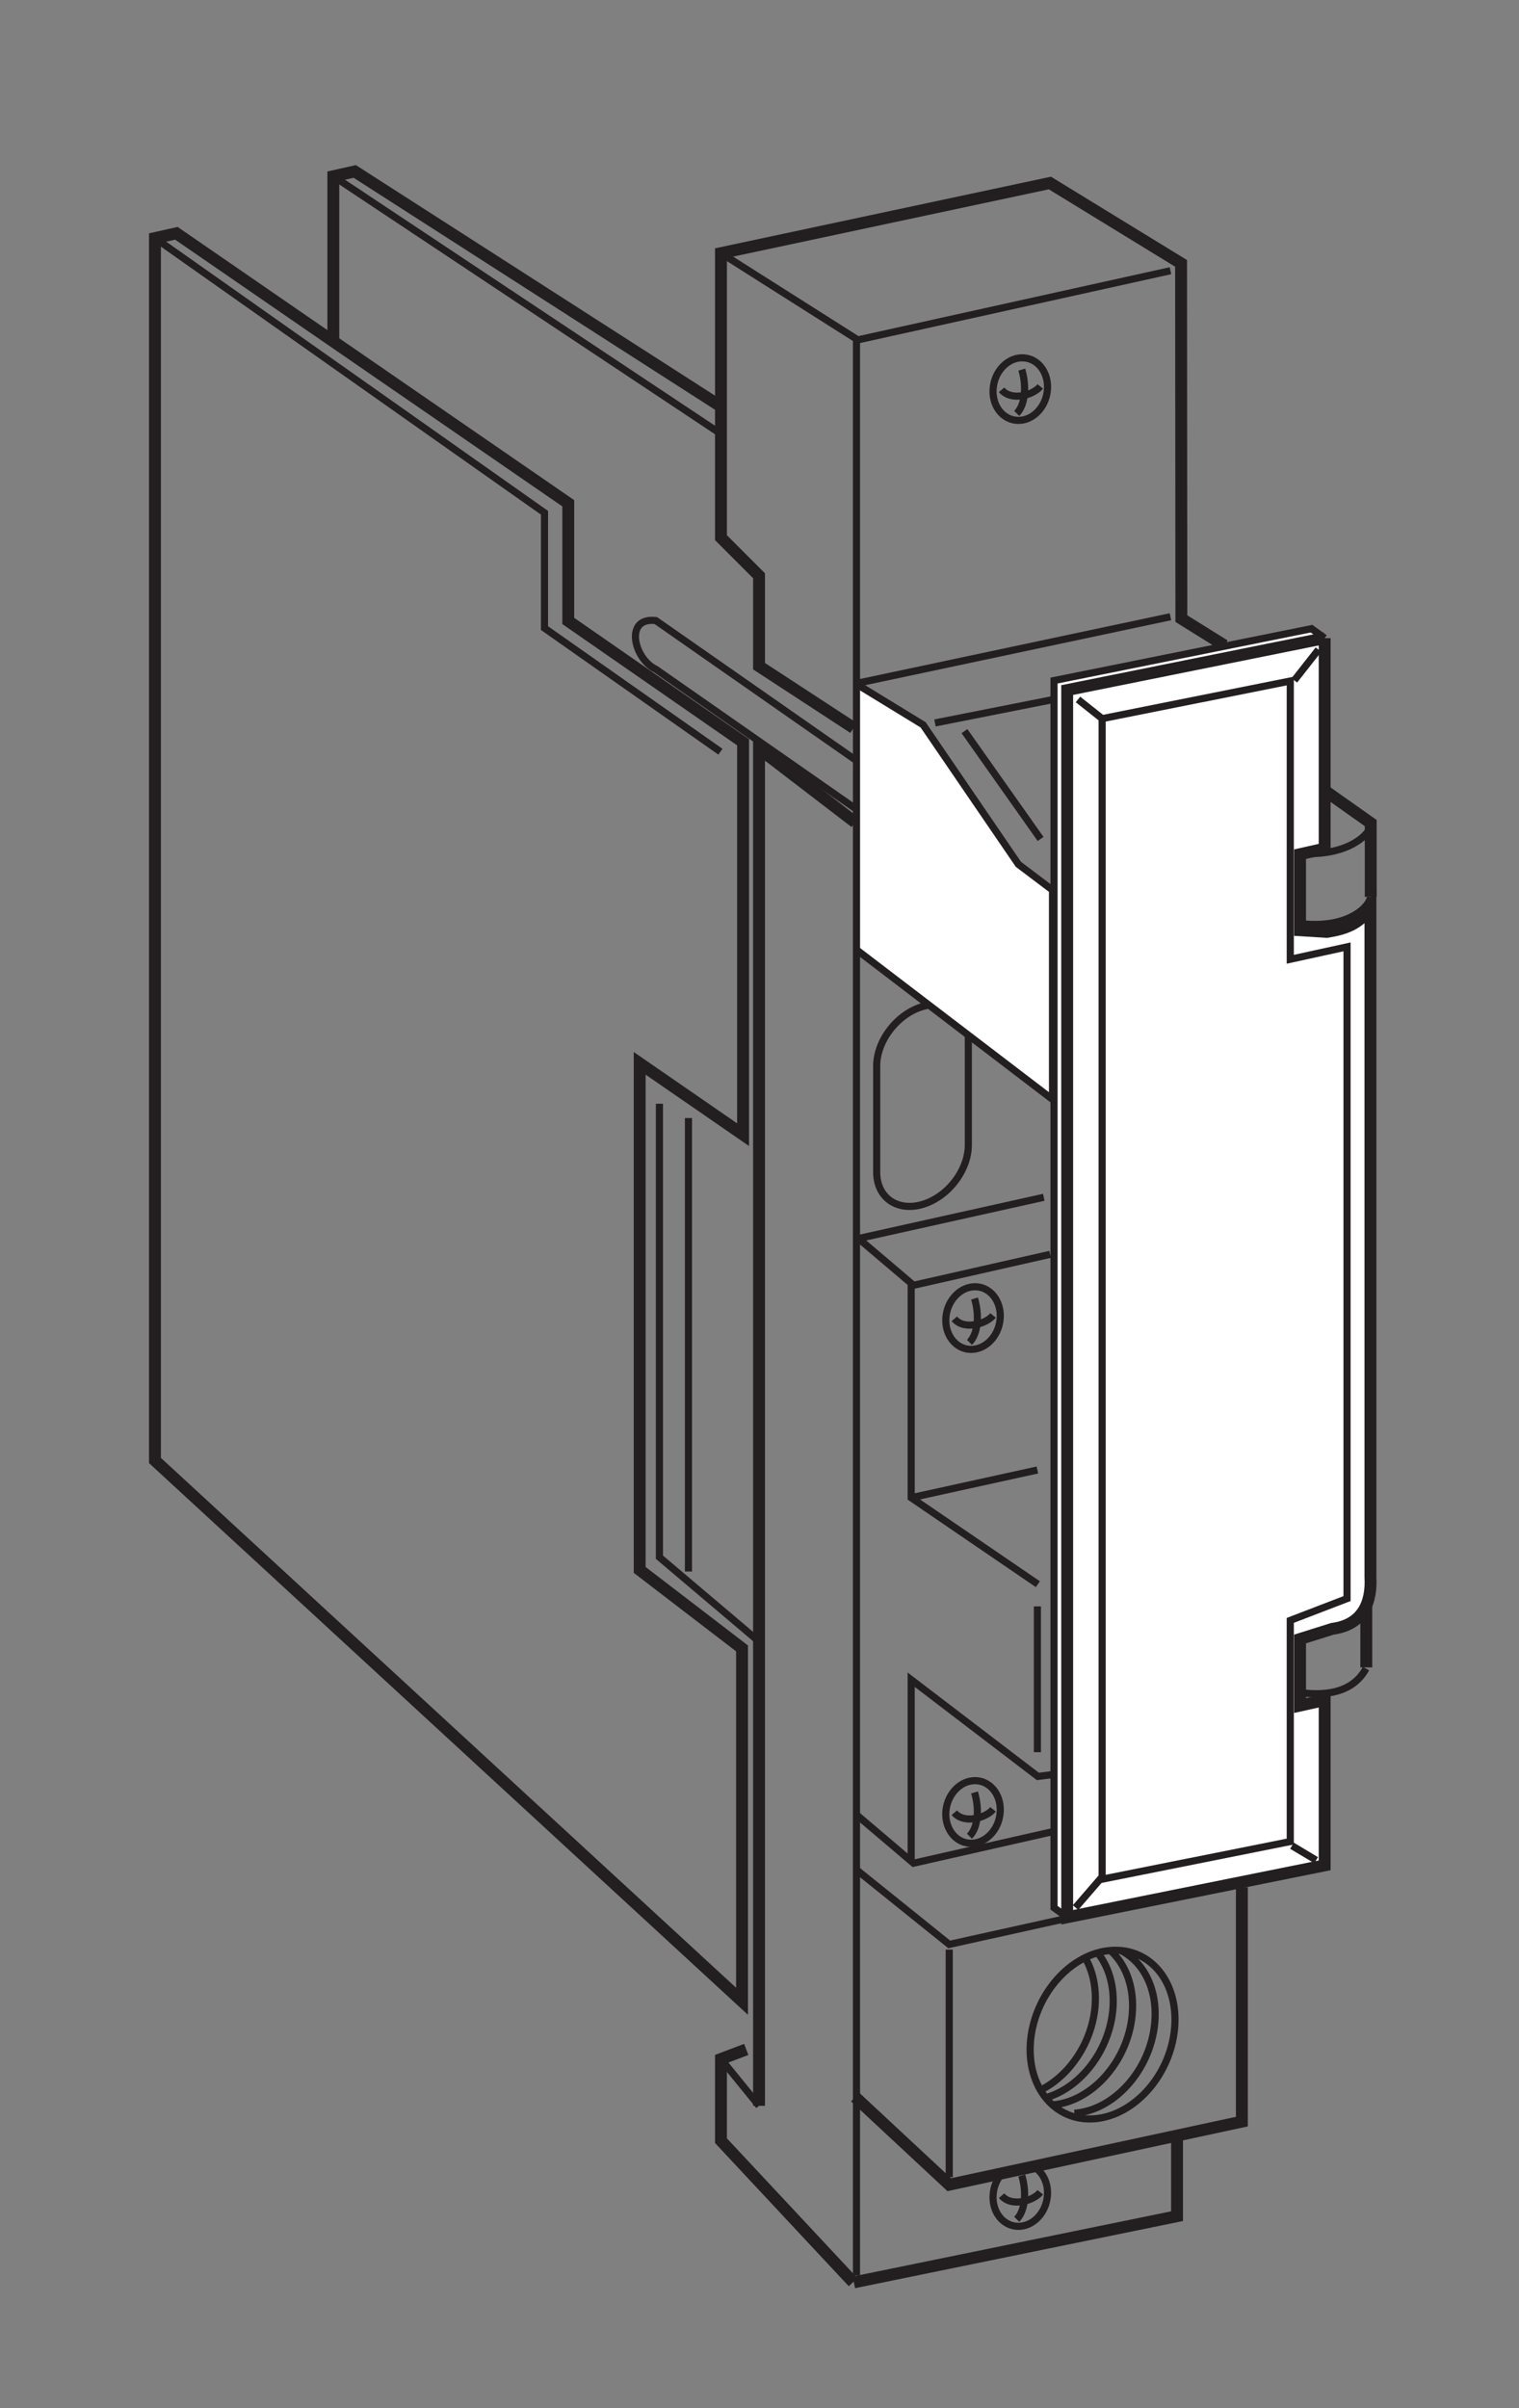<?xml version="1.0" encoding="UTF-8"?>
<svg xmlns="http://www.w3.org/2000/svg" xmlns:xlink="http://www.w3.org/1999/xlink" width="63.25pt" height="100.25pt" viewBox="0 0 63.25 100.25" version="1.2">
<rect x="0" y="0" width="63.25" height="100.25" fill="#808080" stroke="none"/>
<g id="surface1">
<path style="fill:none;stroke-width:5;stroke-linecap:butt;stroke-linejoin:miter;stroke:rgb(13.73%,12.16%,12.549%);stroke-opacity:1;stroke-miterlimit:4;" d="M 495.059 104.338 L 495.059 71.097 L 359.13 43.271 " transform="matrix(0.099,0,0,-0.099,0,99.292)"/>
<path style="fill:none;stroke-width:3;stroke-linecap:butt;stroke-linejoin:miter;stroke:rgb(13.73%,12.16%,12.549%);stroke-opacity:1;stroke-miterlimit:4;" d="M 303.241 137.184 L 319.249 117.5 " transform="matrix(0.099,0,0,-0.099,0,99.292)"/>
<path style="fill:none;stroke-width:5;stroke-linecap:butt;stroke-linejoin:miter;stroke:rgb(13.73%,12.16%,12.549%);stroke-opacity:1;stroke-miterlimit:4;" d="M 319.249 117.5 L 319.249 688.172 L 359.684 657.184 " transform="matrix(0.099,0,0,-0.099,0,99.292)"/>
<path style="fill:none;stroke-width:5;stroke-linecap:butt;stroke-linejoin:miter;stroke:rgb(13.73%,12.16%,12.549%);stroke-opacity:1;stroke-miterlimit:4;" d="M 515.02 731.532 L 496.877 742.836 L 496.759 892.204 L 441.581 925.998 L 303.241 896.512 L 303.241 776.868 L 319.249 760.86 L 319.249 722.836 L 359.012 696.868 " transform="matrix(0.099,0,0,-0.099,0,99.292)"/>
<path style="fill:none;stroke-width:3;stroke-linecap:butt;stroke-linejoin:miter;stroke:rgb(13.73%,12.16%,12.549%);stroke-opacity:1;stroke-miterlimit:4;" d="M 492.292 889.121 L 360.791 860.03 L 303.241 896.512 " transform="matrix(0.099,0,0,-0.099,0,99.292)"/>
<path style="fill:none;stroke-width:3;stroke-linecap:butt;stroke-linejoin:miter;stroke:rgb(13.73%,12.16%,12.549%);stroke-opacity:1;stroke-miterlimit:4;" d="M 492.292 743.626 L 361.383 715.84 " transform="matrix(0.099,0,0,-0.099,0,99.292)"/>
<path style="fill:none;stroke-width:3;stroke-linecap:butt;stroke-linejoin:miter;stroke:rgb(13.73%,12.16%,12.549%);stroke-opacity:1;stroke-miterlimit:4;" d="M 442.332 708.686 L 393.241 698.962 " transform="matrix(0.099,0,0,-0.099,0,99.292)"/>
<path style="fill:none;stroke-width:3;stroke-linecap:butt;stroke-linejoin:miter;stroke:rgb(13.73%,12.16%,12.549%);stroke-opacity:1;stroke-miterlimit:4;" d="M 437.668 650.188 L 405.652 695.524 " transform="matrix(0.099,0,0,-0.099,0,99.292)"/>
<path style="fill:none;stroke-width:5;stroke-linecap:butt;stroke-linejoin:miter;stroke:rgb(13.73%,12.16%,12.549%);stroke-opacity:1;stroke-miterlimit:4;" d="M 576.522 625.84 L 576.522 656.868 L 557.668 670.188 " transform="matrix(0.099,0,0,-0.099,0,99.292)"/>
<path style="fill:none;stroke-width:3;stroke-linecap:butt;stroke-linejoin:miter;stroke:rgb(13.73%,12.16%,12.549%);stroke-opacity:1;stroke-miterlimit:4;" d="M 576.403 655.84 C 576.403 652.638 567.747 643.35 548.854 644.061 " transform="matrix(0.099,0,0,-0.099,0,99.292)"/>
<path style="fill:none;stroke-width:3;stroke-linecap:butt;stroke-linejoin:miter;stroke:rgb(13.73%,12.16%,12.549%);stroke-opacity:1;stroke-miterlimit:4;" d="M 576.403 625.84 C 576.403 622.638 568.221 612.362 547.47 614.536 " transform="matrix(0.099,0,0,-0.099,0,99.292)"/>
<path style="fill:none;stroke-width:5;stroke-linecap:butt;stroke-linejoin:miter;stroke:rgb(13.73%,12.16%,12.549%);stroke-opacity:1;stroke-miterlimit:4;" d="M 574.664 301.848 L 574.664 327.856 " transform="matrix(0.099,0,0,-0.099,0,99.292)"/>
<path style="fill:none;stroke-width:3;stroke-linecap:butt;stroke-linejoin:miter;stroke:rgb(13.73%,12.16%,12.549%);stroke-opacity:1;stroke-miterlimit:4;" d="M 574.545 301.334 C 569.605 292.362 559.96 289.832 548.419 291.057 " transform="matrix(0.099,0,0,-0.099,0,99.292)"/>
<path style="fill:none;stroke-width:3;stroke-linecap:butt;stroke-linejoin:miter;stroke:rgb(13.73%,12.16%,12.549%);stroke-opacity:1;stroke-miterlimit:4;" d="M 399.249 87.5 L 399.249 183.192 " transform="matrix(0.099,0,0,-0.099,0,99.292)"/>
<path style="fill:none;stroke-width:5;stroke-linecap:butt;stroke-linejoin:miter;stroke:rgb(13.73%,12.16%,12.549%);stroke-opacity:1;stroke-miterlimit:4;" d="M 359.684 121.176 L 399.249 84.338 L 522.332 110.86 L 522.332 209.358 " transform="matrix(0.099,0,0,-0.099,0,99.292)"/>
<path style="fill:none;stroke-width:3;stroke-linecap:butt;stroke-linejoin:miter;stroke:rgb(13.73%,12.16%,12.549%);stroke-opacity:1;stroke-miterlimit:4;" d="M 359.684 217.184 L 399.249 185.366 L 446.522 195.84 " transform="matrix(0.099,0,0,-0.099,0,99.292)"/>
<path style="fill:none;stroke-width:3;stroke-linecap:butt;stroke-linejoin:miter;stroke:rgb(13.73%,12.16%,12.549%);stroke-opacity:1;stroke-miterlimit:4;" d="M 359.684 240.346 L 384.229 219.516 L 443.004 232.836 " transform="matrix(0.099,0,0,-0.099,0,99.292)"/>
<path style="fill:none;stroke-width:3;stroke-linecap:butt;stroke-linejoin:miter;stroke:rgb(13.73%,12.16%,12.549%);stroke-opacity:1;stroke-miterlimit:4;" d="M 383.241 220.504 L 383.241 296.67 L 436.522 255.998 L 443.004 256.828 " transform="matrix(0.099,0,0,-0.099,0,99.292)"/>
<path style="fill:none;stroke-width:3;stroke-linecap:butt;stroke-linejoin:miter;stroke:rgb(13.73%,12.16%,12.549%);stroke-opacity:1;stroke-miterlimit:4;" d="M 383.241 463.508 L 383.241 373.192 L 436.522 336.828 " transform="matrix(0.099,0,0,-0.099,0,99.292)"/>
<path style="fill:none;stroke-width:3;stroke-linecap:butt;stroke-linejoin:miter;stroke:rgb(13.73%,12.16%,12.549%);stroke-opacity:1;stroke-miterlimit:4;" d="M 383.241 373.192 L 436.324 384.852 " transform="matrix(0.099,0,0,-0.099,0,99.292)"/>
<path style="fill:none;stroke-width:3;stroke-linecap:butt;stroke-linejoin:miter;stroke:rgb(13.73%,12.16%,12.549%);stroke-opacity:1;stroke-miterlimit:4;" d="M 359.684 483.35 L 384.229 462.52 L 441.66 475.524 " transform="matrix(0.099,0,0,-0.099,0,99.292)"/>
<path style="fill:none;stroke-width:3;stroke-linecap:butt;stroke-linejoin:miter;stroke:rgb(13.73%,12.16%,12.549%);stroke-opacity:1;stroke-miterlimit:4;" d="M 361.897 482.362 L 439.012 499.516 " transform="matrix(0.099,0,0,-0.099,0,99.292)"/>
<path style="fill:none;stroke-width:3;stroke-linecap:butt;stroke-linejoin:miter;stroke:rgb(13.73%,12.16%,12.549%);stroke-opacity:1;stroke-miterlimit:4;" d="M 289.565 532.836 L 289.565 342.164 " transform="matrix(0.099,0,0,-0.099,0,99.292)"/>
<path style="fill:none;stroke-width:3;stroke-linecap:butt;stroke-linejoin:miter;stroke:rgb(13.73%,12.16%,12.549%);stroke-opacity:1;stroke-miterlimit:4;" d="M 320.079 312.006 L 277.352 348.172 L 277.352 538.844 " transform="matrix(0.099,0,0,-0.099,0,99.292)"/>
<path style="fill-rule:nonzero;fill:rgb(100%,100%,100%);fill-opacity:1;stroke-width:3;stroke-linecap:butt;stroke-linejoin:miter;stroke:rgb(13.73%,12.16%,12.549%);stroke-opacity:1;stroke-miterlimit:4;" d="M 448.854 196.789 L 443.32 200.781 L 443.32 716.789 L 551.621 738.607 L 557.154 734.615 " transform="matrix(0.099,0,0,-0.099,0,99.292)"/>
<path style="fill-rule:nonzero;fill:rgb(100%,100%,100%);fill-opacity:1;stroke-width:5;stroke-linecap:butt;stroke-linejoin:miter;stroke:rgb(13.73%,12.16%,12.549%);stroke-opacity:1;stroke-miterlimit:4;" d="M 557.154 734.615 L 448.854 712.796 L 448.854 196.789 L 557.154 218.607 L 557.154 288.093 L 546.798 285.8 L 546.798 313.785 L 560.356 318.053 C 573.755 319.832 576.957 329.832 576.403 339.832 L 576.403 621.176 C 571.462 614.338 565.929 612.362 558.063 611.097 L 546.798 611.808 L 546.798 643.785 L 557.154 646.117 L 557.154 645.603 L 557.154 734.615 " transform="matrix(0.099,0,0,-0.099,0,99.292)"/>
<path style=" stroke:none;fill-rule:nonzero;fill:rgb(100%,100%,100%);fill-opacity:1;" d="M 53.633 67.508 L 53.633 76.699 L 45.812 78.262 L 45.812 30.035 L 53.633 28.473 L 53.633 40.035 L 55.992 39.52 L 55.992 66.602 L 53.633 67.508 "/>
<path style="fill:none;stroke-width:3;stroke-linecap:butt;stroke-linejoin:miter;stroke:rgb(13.73%,12.16%,12.549%);stroke-opacity:1;stroke-miterlimit:4;" d="M 542.688 321.611 L 542.688 228.607 L 463.557 212.796 L 463.557 700.781 L 542.688 716.591 L 542.688 599.595 L 566.561 604.812 L 566.561 330.781 Z M 542.688 321.611 " transform="matrix(0.099,0,0,-0.099,0,99.292)"/>
<path style="fill:none;stroke-width:3;stroke-linecap:butt;stroke-linejoin:miter;stroke:rgb(13.73%,12.16%,12.549%);stroke-opacity:1;stroke-miterlimit:4;" d="M 427.826 826.196 C 421.502 826.512 416.996 832.678 417.747 839.911 C 418.458 847.184 424.19 852.836 430.474 852.48 C 436.759 852.164 441.265 845.998 440.514 838.725 C 439.802 831.492 434.111 825.84 427.826 826.196 Z M 427.826 826.196 " transform="matrix(0.099,0,0,-0.099,0,99.292)"/>
<path style="fill:none;stroke-width:3;stroke-linecap:butt;stroke-linejoin:miter;stroke:rgb(13.73%,12.16%,12.549%);stroke-opacity:1;stroke-miterlimit:4;" d="M 429.763 847.54 C 431.858 840.464 431.186 832.678 427.628 829.121 " transform="matrix(0.099,0,0,-0.099,0,99.292)"/>
<path style="fill:none;stroke-width:3;stroke-linecap:butt;stroke-linejoin:miter;stroke:rgb(13.73%,12.16%,12.549%);stroke-opacity:1;stroke-miterlimit:4;" d="M 437.549 840.464 C 434.704 836.907 425.494 834.061 421.265 839.042 " transform="matrix(0.099,0,0,-0.099,0,99.292)"/>
<path style="fill:none;stroke-width:3;stroke-linecap:butt;stroke-linejoin:miter;stroke:rgb(13.73%,12.16%,12.549%);stroke-opacity:1;stroke-miterlimit:4;" d="M 407.945 227.895 C 401.66 228.211 397.154 234.377 397.866 241.65 C 398.617 248.923 404.308 254.536 410.593 254.219 C 416.877 253.903 421.383 247.737 420.632 240.464 C 419.921 233.192 414.229 227.579 407.945 227.895 Z M 407.945 227.895 " transform="matrix(0.099,0,0,-0.099,0,99.292)"/>
<path style="fill:none;stroke-width:3;stroke-linecap:butt;stroke-linejoin:miter;stroke:rgb(13.73%,12.16%,12.549%);stroke-opacity:1;stroke-miterlimit:4;" d="M 460.237 112.045 C 443.518 110.82 431.542 125.682 433.478 145.208 C 435.455 164.773 450.553 181.611 467.273 182.836 C 483.992 184.061 495.929 169.239 493.992 149.674 C 492.055 130.109 476.917 113.271 460.237 112.045 Z M 460.237 112.045 " transform="matrix(0.099,0,0,-0.099,0,99.292)"/>
<path style="fill:none;stroke-width:3;stroke-linecap:butt;stroke-linejoin:miter;stroke:rgb(13.73%,12.16%,12.549%);stroke-opacity:1;stroke-miterlimit:4;" d="M 456.245 180.03 C 459.684 174.298 461.304 166.907 460.514 158.646 C 459.051 143.982 450.158 130.86 438.775 124.694 " transform="matrix(0.099,0,0,-0.099,0,99.292)"/>
<path style="fill:none;stroke-width:3;stroke-linecap:butt;stroke-linejoin:miter;stroke:rgb(13.73%,12.16%,12.549%);stroke-opacity:1;stroke-miterlimit:4;" d="M 461.621 181.887 C 466.482 175.879 468.972 167.263 468.024 157.5 C 466.285 140.385 454.506 125.366 440.395 121.057 " transform="matrix(0.099,0,0,-0.099,0,99.292)"/>
<path style="fill:none;stroke-width:3;stroke-linecap:butt;stroke-linejoin:miter;stroke:rgb(13.73%,12.16%,12.549%);stroke-opacity:1;stroke-miterlimit:4;" d="M 467.51 182.362 C 473.834 176.354 477.273 166.709 476.166 155.484 C 474.229 135.958 459.091 119.081 442.411 117.856 " transform="matrix(0.099,0,0,-0.099,0,99.292)"/>
<path style="fill:none;stroke-width:3;stroke-linecap:butt;stroke-linejoin:miter;stroke:rgb(13.73%,12.16%,12.549%);stroke-opacity:1;stroke-miterlimit:4;" d="M 471.897 182.559 C 481.344 177.54 487.036 165.958 485.652 152.006 C 483.715 132.441 468.617 115.603 451.897 114.377 " transform="matrix(0.099,0,0,-0.099,0,99.292)"/>
<path style="fill:none;stroke-width:3;stroke-linecap:butt;stroke-linejoin:miter;stroke:rgb(13.73%,12.16%,12.549%);stroke-opacity:1;stroke-miterlimit:4;" d="M 409.881 249.279 C 412.016 242.164 411.304 234.377 407.747 230.86 " transform="matrix(0.099,0,0,-0.099,0,99.292)"/>
<path style="fill:none;stroke-width:3;stroke-linecap:butt;stroke-linejoin:miter;stroke:rgb(13.73%,12.16%,12.549%);stroke-opacity:1;stroke-miterlimit:4;" d="M 417.668 242.164 C 414.822 238.646 405.613 235.8 401.383 240.741 " transform="matrix(0.099,0,0,-0.099,0,99.292)"/>
<path style="fill:none;stroke-width:3;stroke-linecap:butt;stroke-linejoin:miter;stroke:rgb(13.73%,12.16%,12.549%);stroke-opacity:1;stroke-miterlimit:4;" d="M 407.945 435.563 C 401.66 435.879 397.154 442.045 397.866 449.318 C 398.617 456.591 404.308 462.204 410.593 461.887 C 416.877 461.571 421.383 455.405 420.632 448.132 C 419.921 440.86 414.229 435.247 407.945 435.563 Z M 407.945 435.563 " transform="matrix(0.099,0,0,-0.099,0,99.292)"/>
<path style="fill:none;stroke-width:3;stroke-linecap:butt;stroke-linejoin:miter;stroke:rgb(13.73%,12.16%,12.549%);stroke-opacity:1;stroke-miterlimit:4;" d="M 409.881 456.947 C 412.016 449.832 411.304 442.045 407.747 438.528 " transform="matrix(0.099,0,0,-0.099,0,99.292)"/>
<path style="fill:none;stroke-width:3;stroke-linecap:butt;stroke-linejoin:miter;stroke:rgb(13.73%,12.16%,12.549%);stroke-opacity:1;stroke-miterlimit:4;" d="M 417.668 449.832 C 414.822 446.314 405.613 443.468 401.383 448.409 " transform="matrix(0.099,0,0,-0.099,0,99.292)"/>
<path style="fill:none;stroke-width:3;stroke-linecap:butt;stroke-linejoin:miter;stroke:rgb(13.73%,12.16%,12.549%);stroke-opacity:1;stroke-miterlimit:4;" d="M 435.455 91.453 C 438.933 89.081 441.028 84.536 440.514 79.397 C 439.802 72.125 434.111 66.512 427.826 66.828 C 421.502 67.184 416.996 73.31 417.747 80.583 C 418.024 83.508 419.13 86.117 420.711 88.211 " transform="matrix(0.099,0,0,-0.099,0,99.292)"/>
<path style="fill:none;stroke-width:3;stroke-linecap:butt;stroke-linejoin:miter;stroke:rgb(13.73%,12.16%,12.549%);stroke-opacity:1;stroke-miterlimit:4;" d="M 429.763 88.211 C 431.858 81.136 431.186 73.31 427.628 69.792 " transform="matrix(0.099,0,0,-0.099,0,99.292)"/>
<path style="fill:none;stroke-width:3;stroke-linecap:butt;stroke-linejoin:miter;stroke:rgb(13.73%,12.16%,12.549%);stroke-opacity:1;stroke-miterlimit:4;" d="M 437.549 81.136 C 434.704 77.579 425.494 74.733 421.265 79.713 " transform="matrix(0.099,0,0,-0.099,0,99.292)"/>
<path style="fill:none;stroke-width:3;stroke-linecap:butt;stroke-linejoin:miter;stroke:rgb(13.73%,12.16%,12.549%);stroke-opacity:1;stroke-miterlimit:4;" d="M 463.557 700.781 L 453.399 708.844 " transform="matrix(0.099,0,0,-0.099,0,99.292)"/>
<path style="fill:none;stroke-width:3;stroke-linecap:butt;stroke-linejoin:miter;stroke:rgb(13.73%,12.16%,12.549%);stroke-opacity:1;stroke-miterlimit:4;" d="M 553.557 220.781 L 543.399 226.868 " transform="matrix(0.099,0,0,-0.099,0,99.292)"/>
<path style="fill:none;stroke-width:3;stroke-linecap:butt;stroke-linejoin:miter;stroke:rgb(13.73%,12.16%,12.549%);stroke-opacity:1;stroke-miterlimit:4;" d="M 554.545 729.792 L 544.387 716.868 " transform="matrix(0.099,0,0,-0.099,0,99.292)"/>
<path style="fill:none;stroke-width:3;stroke-linecap:butt;stroke-linejoin:miter;stroke:rgb(13.73%,12.16%,12.549%);stroke-opacity:1;stroke-miterlimit:4;" d="M 463.557 213.785 L 452.372 200.86 " transform="matrix(0.099,0,0,-0.099,0,99.292)"/>
<path style="fill:none;stroke-width:3;stroke-linecap:butt;stroke-linejoin:miter;stroke:rgb(13.73%,12.16%,12.549%);stroke-opacity:1;stroke-miterlimit:4;" d="M 388.024 496.512 C 398.656 499.634 407.273 510.82 407.273 521.492 L 407.273 566.117 C 407.273 576.749 398.656 582.836 388.024 579.713 C 377.352 576.551 368.735 565.366 368.735 554.733 L 368.735 510.069 C 368.735 499.437 377.352 493.35 388.024 496.512 Z M 388.024 496.512 " transform="matrix(0.099,0,0,-0.099,0,99.292)"/>
<path style="fill-rule:nonzero;fill:rgb(100%,100%,100%);fill-opacity:1;stroke-width:3;stroke-linecap:butt;stroke-linejoin:miter;stroke:rgb(13.73%,12.16%,12.549%);stroke-opacity:1;stroke-miterlimit:4;" d="M 360.988 714.852 L 388.261 698.172 L 428.34 639.516 L 442.688 628.686 L 442.688 540.662 L 359.684 604.022 " transform="matrix(0.099,0,0,-0.099,0,99.292)"/>
<path style="fill:none;stroke-width:3;stroke-linecap:butt;stroke-linejoin:miter;stroke:rgb(13.73%,12.16%,12.549%);stroke-opacity:1;stroke-miterlimit:4;" d="M 360.237 860.03 L 360.237 46.196 " transform="matrix(0.099,0,0,-0.099,0,99.292)"/>
<path style="fill:none;stroke-width:5;stroke-linecap:butt;stroke-linejoin:miter;stroke:rgb(13.73%,12.16%,12.549%);stroke-opacity:1;stroke-miterlimit:4;" d="M 358.814 43.35 L 303.241 102.836 L 303.241 137.184 L 313.874 141.215 " transform="matrix(0.099,0,0,-0.099,0,99.292)"/>
<path style="fill:none;stroke-width:5;stroke-linecap:butt;stroke-linejoin:miter;stroke:rgb(13.73%,12.16%,12.549%);stroke-opacity:1;stroke-miterlimit:4;" d="M 140.198 858.844 L 140.198 928.844 L 149.209 930.86 L 303.004 832.164 " transform="matrix(0.099,0,0,-0.099,0,99.292)"/>
<path style="fill:none;stroke-width:3;stroke-linecap:butt;stroke-linejoin:miter;stroke:rgb(13.73%,12.16%,12.549%);stroke-opacity:1;stroke-miterlimit:4;" d="M 140.198 928.844 L 301.66 821.532 " transform="matrix(0.099,0,0,-0.099,0,99.292)"/>
<path style="fill:none;stroke-width:5;stroke-linecap:butt;stroke-linejoin:miter;stroke:rgb(13.73%,12.16%,12.549%);stroke-opacity:1;stroke-miterlimit:4;" d="M 239.012 791.334 L 74.19 904.852 L 65.178 902.836 L 65.178 388.844 L 312.095 161.453 L 312.095 309.832 L 269.051 342.836 L 269.051 555.84 L 312.53 525.84 L 312.53 690.86 L 239.012 741.848 Z M 239.012 791.334 " transform="matrix(0.099,0,0,-0.099,0,99.292)"/>
<path style="fill:none;stroke-width:3;stroke-linecap:butt;stroke-linejoin:miter;stroke:rgb(13.73%,12.16%,12.549%);stroke-opacity:1;stroke-miterlimit:4;" d="M 65.178 902.836 L 229.012 787.342 L 229.012 738.844 L 303.004 686.868 " transform="matrix(0.099,0,0,-0.099,0,99.292)"/>
<path style="fill:none;stroke-width:3;stroke-linecap:butt;stroke-linejoin:miter;stroke:rgb(13.73%,12.16%,12.549%);stroke-opacity:1;stroke-miterlimit:4;" d="M 359.684 683.508 L 275.85 742.006 C 262.49 743.666 266.482 725.998 275.85 721.532 L 359.684 663.034 " transform="matrix(0.099,0,0,-0.099,0,99.292)"/>
<path style="fill:none;stroke-width:3;stroke-linecap:butt;stroke-linejoin:miter;stroke:rgb(13.73%,12.16%,12.549%);stroke-opacity:1;stroke-miterlimit:4;" d="M 436.324 266.196 L 436.324 327.5 " transform="matrix(0.099,0,0,-0.099,0,99.292)"/>
</g>
</svg>
